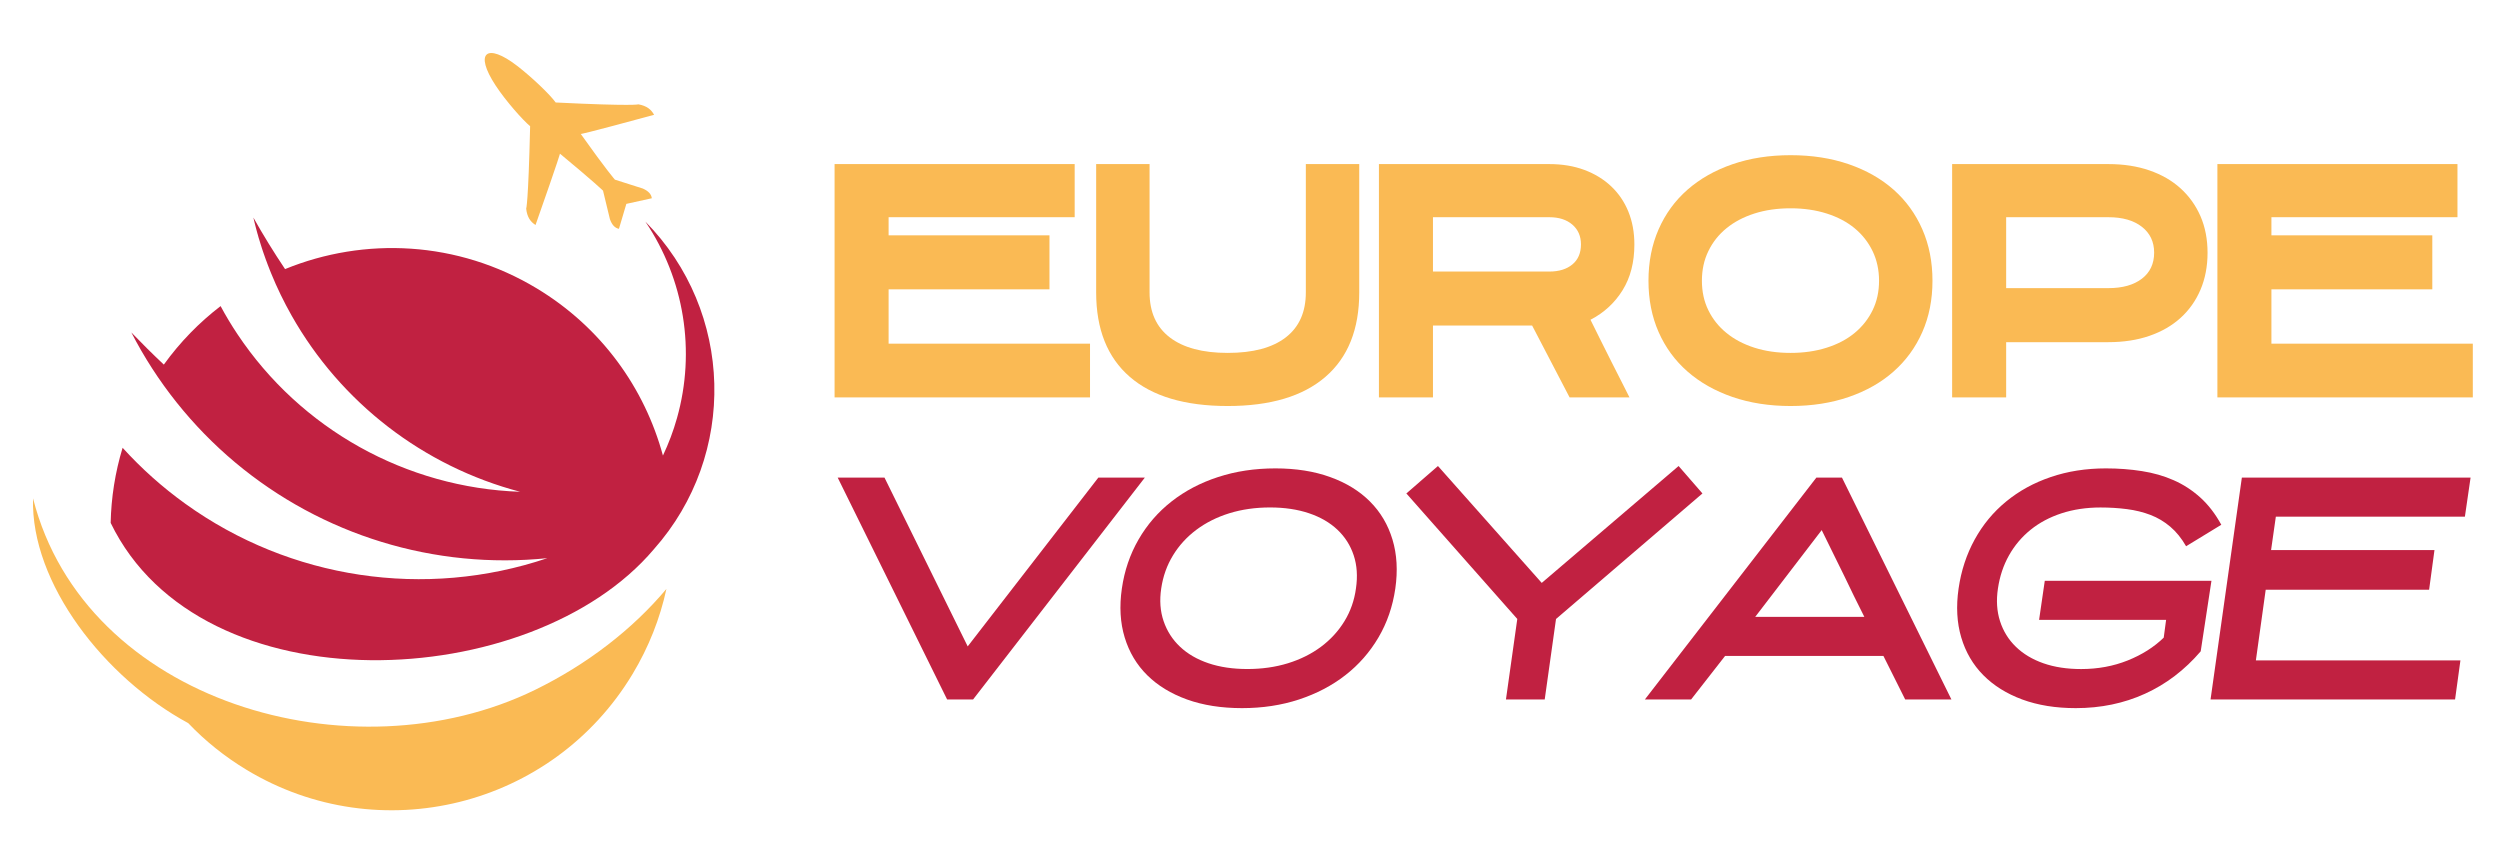 <?xml version="1.0" encoding="utf-8"?>
<!-- Generator: Adobe Illustrator 16.0.0, SVG Export Plug-In . SVG Version: 6.00 Build 0)  -->
<!DOCTYPE svg PUBLIC "-//W3C//DTD SVG 1.1//EN" "http://www.w3.org/Graphics/SVG/1.1/DTD/svg11.dtd">
<svg version="1.1" id="Calque_1" xmlns="http://www.w3.org/2000/svg" xmlns:xlink="http://www.w3.org/1999/xlink" x="0px" y="0px"
	 width="173.75px" height="60px" viewBox="0 0 173.75 60" enable-background="new 0 0 173.75 60" xml:space="preserve">
<g>
	<path fill-rule="evenodd" clip-rule="evenodd" fill="#FABA54" d="M35.942,4.577c1.029,0.793,2.289,1.999,2.678,2.546
		c5.437,0.268,5.753,0.129,5.753,0.129c0.584,0.106,0.885,0.36,1.087,0.727c-4.97,1.352-5.095,1.333-5.095,1.333
		c1.778,2.502,2.37,3.174,2.37,3.174c1.292,0.412,1.939,0.617,1.939,0.617c0.386,0.169,0.595,0.397,0.628,0.676l-1.771,0.39
		l-0.515,1.734c-0.279-0.051-0.488-0.276-0.628-0.676c0,0-0.158-0.657-0.478-1.976c0,0-0.628-0.613-2.994-2.571
		c0,0,0.011,0.103-1.697,4.958c-0.357-0.228-0.583-0.547-0.65-1.135c0,0,0.146-0.287,0.275-5.731
		c-0.515-0.43-1.672-1.73-2.388-2.814C32.919,3.629,33.833,2.95,35.942,4.577L35.942,4.577z"/>
	<path fill-rule="evenodd" clip-rule="evenodd" fill="#C12141" d="M37.305,20.043c-5.499-3.314-11.975-3.596-17.493-1.341
		c-0.779-1.161-1.514-2.355-2.201-3.578c0.015,0.069,0.03,0.14,0.048,0.209l0,0c0.026,0.103,0.051,0.206,0.077,0.309v0.004
		c0.025,0.103,0.055,0.206,0.081,0.308l0,0c0.029,0.103,0.059,0.207,0.084,0.309h0.003v0.003c0.029,0.1,0.056,0.199,0.084,0.301
		l0.004,0.007c0.029,0.1,0.062,0.198,0.092,0.298l0.003,0.011c0.029,0.1,0.063,0.195,0.092,0.294l0.004,0.014
		c0.033,0.096,0.066,0.195,0.095,0.291l0.007,0.019c0.033,0.095,0.066,0.187,0.099,0.282l0.008,0.022
		c0.033,0.095,0.065,0.188,0.099,0.283l0.011,0.022c0.033,0.091,0.069,0.187,0.103,0.279l0.008,0.022
		c0.036,0.092,0.073,0.187,0.11,0.279l0.007,0.022c0.036,0.092,0.073,0.187,0.113,0.279l0.007,0.019
		c0.404,0.992,0.878,1.965,1.411,2.91c3.424,6.061,9.155,10.484,15.889,12.258c-7.932-0.275-15.249-4.354-19.65-10.958
		c-0.422-0.632-0.812-1.282-1.168-1.947c-1.48,1.135-2.814,2.494-3.945,4.066c-0.772-0.723-1.525-1.473-2.26-2.237
		c1.764,3.431,4.207,6.513,7.222,9.041c6.04,5.055,13.86,7.45,21.692,6.649c-8.504,2.869-17.868,1.462-25.152-3.776
		c-1.605-1.152-3.067-2.462-4.368-3.896c-0.521,1.714-0.793,3.47-0.83,5.219c6.293,12.989,29.289,11.851,37.756,1.829l0,0
		c5.826-6.564,5.565-16.52-0.595-22.768c2.707,4.008,3.511,9,2.2,13.653c-0.253,0.905-0.584,1.775-0.978,2.609
		C44.803,26.971,41.794,22.747,37.305,20.043L37.305,20.043z"/>
	<path fill-rule="evenodd" clip-rule="evenodd" fill="#FABA54" d="M37.191,47.943c3.619-1.771,6.771-4.206,9.125-7.013
		c-0.441,2.039-1.223,4.041-2.359,5.926c-5.569,9.242-17.574,12.222-26.813,6.652c-1.528-0.922-2.888-2.017-4.063-3.251
		C7.278,47.122,2.124,40.539,2.296,34.636C5.897,48.803,24.484,54.159,37.191,47.943L37.191,47.943z"/>
</g>
<g>
	<g>
		<path fill="#FABA54" d="M72.939,20.11H61.758v3.777h13.998v3.734H58.003V11.404h16.687v3.691H61.758v1.259h11.181V20.11z"/>
		<path fill="#FABA54" d="M85.326,28.218c-2.977,0-5.245-0.676-6.804-2.027c-1.56-1.352-2.339-3.308-2.339-5.868v-8.919h3.712v8.919
			c0,1.366,0.469,2.408,1.405,3.126c0.937,0.718,2.279,1.078,4.025,1.078c1.76,0,3.105-0.359,4.036-1.078
			c0.93-0.718,1.395-1.76,1.395-3.126v-8.919h3.712v8.919c0,2.561-0.783,4.517-2.35,5.868
			C90.553,27.542,88.289,28.218,85.326,28.218z"/>
		<path fill="#FABA54" d="M99.591,27.621h-3.756V11.404h11.843c0.896,0,1.707,0.135,2.433,0.405
			c0.726,0.271,1.348,0.651,1.867,1.142c0.519,0.491,0.918,1.078,1.195,1.76c0.277,0.684,0.416,1.444,0.416,2.283
			c0,1.238-0.273,2.297-0.822,3.18c-0.548,0.882-1.291,1.565-2.229,2.049c0.213,0.426,0.448,0.899,0.704,1.418
			s0.512,1.031,0.769,1.536c0.255,0.505,0.493,0.974,0.715,1.408c0.219,0.434,0.394,0.779,0.523,1.035h-4.162l-2.603-4.993h-6.893
			V27.621z M99.591,18.873h8.087c0.668,0,1.202-0.164,1.6-0.493c0.398-0.329,0.599-0.794,0.599-1.395c0-0.572-0.2-1.03-0.599-1.374
			c-0.397-0.343-0.932-0.515-1.6-0.515h-8.087V18.873z"/>
		<path fill="#FABA54" d="M124.449,28.218c-1.479,0-2.828-0.21-4.043-0.629c-1.218-0.42-2.26-1.01-3.127-1.771
			c-0.868-0.76-1.535-1.674-2.006-2.742c-0.47-1.067-0.704-2.255-0.704-3.563c0-1.309,0.234-2.501,0.704-3.575
			c0.471-1.073,1.138-1.991,2.006-2.753c0.867-0.76,1.909-1.351,3.127-1.771c1.215-0.419,2.563-0.629,4.043-0.629
			s2.828,0.21,4.043,0.629c1.217,0.42,2.254,1.011,3.115,1.771c0.86,0.762,1.526,1.68,1.995,2.753
			c0.471,1.074,0.705,2.266,0.705,3.575c0,1.308-0.234,2.496-0.705,3.563c-0.469,1.067-1.135,1.981-1.995,2.742
			c-0.861,0.762-1.898,1.351-3.115,1.771C127.277,28.008,125.929,28.218,124.449,28.218z M124.449,14.477
			c-0.925,0-1.765,0.121-2.519,0.363c-0.754,0.242-1.401,0.583-1.941,1.024c-0.542,0.441-0.96,0.971-1.258,1.59
			c-0.301,0.618-0.448,1.305-0.448,2.059s0.147,1.437,0.448,2.048c0.298,0.612,0.716,1.138,1.258,1.579
			c0.54,0.441,1.188,0.783,1.941,1.024c0.754,0.243,1.594,0.363,2.519,0.363c0.909,0,1.746-0.12,2.507-0.363
			c0.762-0.241,1.408-0.583,1.941-1.024c0.534-0.441,0.95-0.967,1.249-1.579c0.298-0.611,0.448-1.294,0.448-2.048
			s-0.15-1.441-0.448-2.059c-0.299-0.619-0.715-1.149-1.249-1.59c-0.533-0.441-1.18-0.782-1.941-1.024
			C126.195,14.598,125.358,14.477,124.449,14.477z"/>
		<path fill="#FABA54" d="M139.428,27.621h-3.755V11.404h10.86c1.052,0,2.003,0.146,2.849,0.438
			c0.846,0.292,1.569,0.707,2.166,1.248c0.598,0.541,1.06,1.188,1.388,1.942c0.326,0.753,0.489,1.6,0.489,2.539
			c0,0.938-0.163,1.792-0.489,2.56c-0.328,0.769-0.79,1.423-1.388,1.964c-0.597,0.541-1.32,0.957-2.166,1.248
			c-0.846,0.292-1.797,0.438-2.849,0.438h-7.105V27.621z M139.428,20.025h7.105c0.982,0,1.757-0.218,2.325-0.653
			c0.57-0.436,0.855-1.04,0.855-1.812c0-0.757-0.285-1.357-0.855-1.799c-0.568-0.444-1.343-0.665-2.325-0.665h-7.105V20.025z"/>
		<path fill="#FABA54" d="M169.045,20.11h-11.181v3.777h13.997v3.734h-17.752V11.404h16.685v3.691h-12.93v1.259h11.181V20.11z"/>
	</g>
	<g>
		<path fill="#C12141" d="M79.565,33.195L67.628,48.614h-1.803L58.22,33.195h3.253l5.782,11.73l9.078-11.73H79.565z"/>
		<path fill="#C12141" d="M86.321,49.215c-1.437,0-2.712-0.201-3.824-0.601c-1.112-0.401-2.034-0.964-2.767-1.689
			s-1.253-1.6-1.564-2.622c-0.311-1.021-0.376-2.154-0.197-3.397s0.566-2.38,1.16-3.409c0.594-1.03,1.358-1.911,2.291-2.643
			c0.933-0.733,2.01-1.3,3.233-1.699c1.223-0.401,2.552-0.602,3.989-0.602c1.423,0,2.691,0.2,3.803,0.602
			c1.112,0.399,2.034,0.966,2.767,1.699c0.732,0.731,1.254,1.612,1.565,2.643c0.311,1.029,0.376,2.166,0.197,3.409
			c-0.18,1.243-0.57,2.376-1.171,3.397c-0.601,1.022-1.368,1.896-2.3,2.622s-2.007,1.288-3.223,1.689
			C89.063,49.014,87.744,49.215,86.321,49.215z M88.269,35.268c-1.022,0-1.965,0.136-2.829,0.403
			c-0.863,0.269-1.626,0.651-2.29,1.147c-0.664,0.497-1.206,1.09-1.627,1.78c-0.421,0.689-0.694,1.455-0.818,2.295
			c-0.125,0.829-0.07,1.587,0.166,2.277c0.235,0.688,0.614,1.282,1.14,1.777c0.524,0.497,1.184,0.88,1.979,1.149
			c0.794,0.269,1.696,0.401,2.705,0.401c1.008,0,1.948-0.133,2.818-0.401c0.871-0.27,1.637-0.652,2.301-1.149
			c0.663-0.495,1.206-1.09,1.627-1.777c0.421-0.69,0.687-1.448,0.798-2.277c0.124-0.84,0.072-1.605-0.156-2.295
			c-0.228-0.69-0.604-1.283-1.129-1.78c-0.525-0.496-1.185-0.879-1.979-1.147C90.179,35.403,89.277,35.268,88.269,35.268z"/>
		<path fill="#C12141" d="M108.143,43.019l-0.786,5.596h-2.694l0.788-5.596l-7.71-8.724l2.196-1.907l7.213,8.124l9.512-8.124
			l1.657,1.907L108.143,43.019z"/>
		<path fill="#C12141" d="M128.018,33.195l7.606,15.419h-3.212l-1.514-3.026h-11.005l-2.362,3.026h-3.213l11.918-15.419H128.018z
			 M121.986,42.874h7.586c-0.263-0.514-0.504-0.999-0.726-1.457s-0.444-0.921-0.673-1.394c-0.229-0.471-0.471-0.962-0.727-1.476
			c-0.255-0.512-0.534-1.08-0.838-1.705L121.986,42.874z"/>
		<path fill="#C12141" d="M144.266,49.215c-1.396,0-2.635-0.201-3.721-0.601c-1.084-0.401-1.986-0.964-2.704-1.689
			s-1.23-1.6-1.534-2.622c-0.304-1.021-0.365-2.154-0.186-3.397s0.554-2.38,1.119-3.409c0.566-1.03,1.295-1.911,2.188-2.643
			c0.891-0.733,1.922-1.3,3.098-1.699c1.174-0.401,2.451-0.602,3.833-0.602c0.87,0,1.703,0.062,2.498,0.188
			c0.793,0.123,1.53,0.333,2.207,0.632c0.678,0.296,1.294,0.697,1.855,1.202c0.559,0.504,1.046,1.136,1.461,1.896l-2.446,1.493
			c-0.318-0.554-0.685-1.006-1.099-1.358s-0.874-0.626-1.378-0.819c-0.505-0.193-1.051-0.328-1.638-0.403
			c-0.587-0.076-1.198-0.114-1.834-0.114c-0.98,0-1.883,0.136-2.704,0.403c-0.821,0.269-1.542,0.651-2.155,1.147
			c-0.614,0.497-1.115,1.09-1.502,1.78c-0.388,0.689-0.643,1.455-0.767,2.295c-0.126,0.829-0.077,1.587,0.145,2.277
			c0.221,0.688,0.587,1.282,1.099,1.777c0.51,0.497,1.149,0.88,1.917,1.149c0.767,0.269,1.641,0.401,2.621,0.401
			c1.161,0,2.237-0.198,3.233-0.596c0.994-0.398,1.83-0.927,2.507-1.587l0.165-1.236h-8.827l0.395-2.715h11.584l-0.747,4.902
			c-1.117,1.303-2.409,2.285-3.874,2.949C147.609,48.883,146.006,49.215,144.266,49.215z"/>
		<path fill="#C12141" d="M168.823,40.987h-11.357l-0.683,4.912h14.216l-0.372,2.715h-16.994l2.176-15.419h15.896l-0.395,2.714
			h-13.139l-0.331,2.321h11.356L168.823,40.987z"/>
	</g>
</g>
</svg>
